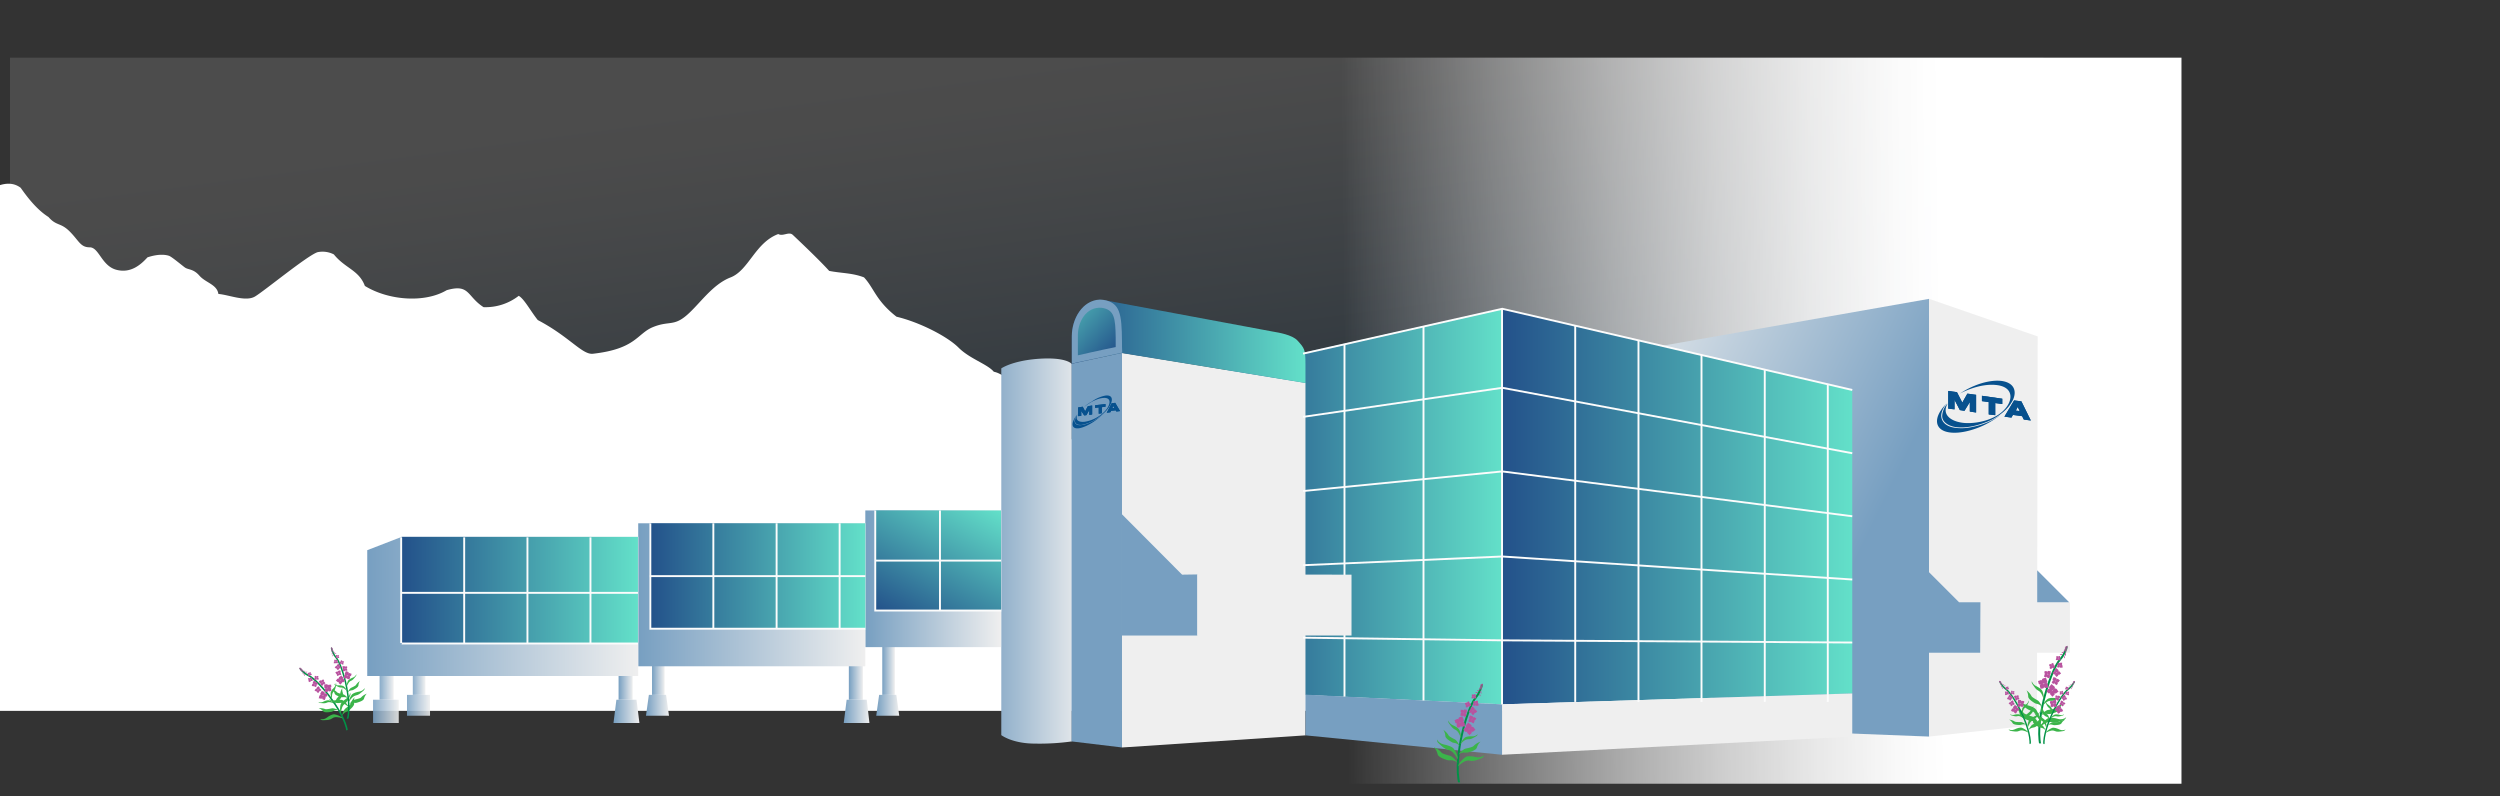 <?xml version="1.0" encoding="UTF-8"?> <svg xmlns="http://www.w3.org/2000/svg" xmlns:xlink="http://www.w3.org/1999/xlink" id="SVGMTABuilding" viewBox="0 0 1031.47 328.62"><rect x="0" y="0" width="1031.47" height="328.62" fill="#333333" stroke="none"/><defs><style>.cls-1{fill:#f2f2f2;}.cls-2,.cls-39,.cls-4{fill:none;}.cls-3{mask:url(#mask);}.cls-4{stroke:#019147;stroke-linecap:round;stroke-width:3.42px;}.cls-39,.cls-4{stroke-miterlimit:10;}.cls-5{fill:#3bb44a;}.cls-6{fill:#b8529e;}.cls-7{clip-path:url(#clip-path);}.cls-8{opacity:0.12;fill:url(#linear-gradient);}.cls-9{fill:url(#linear-gradient-2);}.cls-10{fill:#fff;}.cls-11{fill:url(#linear-gradient-3);}.cls-12{fill:url(#linear-gradient-4);}.cls-13{fill:url(#linear-gradient-5);}.cls-14{fill:url(#linear-gradient-6);}.cls-15{opacity:0.87;}.cls-16{fill:url(#linear-gradient-7);}.cls-17{fill:url(#linear-gradient-8);}.cls-18{fill:url(#linear-gradient-9);}.cls-19{fill:url(#linear-gradient-10);}.cls-20{fill:url(#linear-gradient-11);}.cls-21{fill:url(#linear-gradient-12);}.cls-22{fill:url(#linear-gradient-13);}.cls-23{fill:url(#linear-gradient-14);}.cls-24{fill:url(#linear-gradient-15);}.cls-25{fill:url(#linear-gradient-16);}.cls-26{fill:#efefef;}.cls-27{fill:url(#linear-gradient-17);}.cls-28{fill:url(#linear-gradient-18);}.cls-29{fill:url(#linear-gradient-19);}.cls-30{fill:url(#linear-gradient-20);}.cls-31{fill:url(#linear-gradient-21);}.cls-32{fill:#779fc1;}.cls-33{fill:url(#linear-gradient-22);}.cls-34{fill:#07518e;}.cls-35{fill:url(#linear-gradient-23);}.cls-36{fill:url(#linear-gradient-24);}.cls-37{fill:url(#linear-gradient-25);}.cls-38{fill:url(#linear-gradient-26);}.cls-39{stroke:#fcfcfc;stroke-width:0.79px;}</style><mask id="mask" x="-424.53" y="-245.47" width="810.03" height="418.7" maskUnits="userSpaceOnUse"><polygon class="cls-1" points="-418.46 168.67 385.5 156.51 379.42 -245.47 -424.53 -233.31 -418.46 168.67"></polygon></mask><clipPath id="clip-path"><rect class="cls-2" y="23.8" width="1111.76" height="299.55"></rect></clipPath><linearGradient id="linear-gradient" x1="444.79" y1="184.39" x2="424.13" y2="29.13" gradientUnits="userSpaceOnUse"><stop offset="0" stop-color="#07518e"></stop><stop offset="0.13" stop-color="#3370a2"></stop><stop offset="0.37" stop-color="#7ba2c3"></stop><stop offset="0.59" stop-color="#b3cadd"></stop><stop offset="0.77" stop-color="#dde7ef"></stop><stop offset="0.91" stop-color="#f6f8fb"></stop><stop offset="1" stop-color="#fff"></stop></linearGradient><linearGradient id="linear-gradient-2" x1="554.43" y1="134.74" x2="883.09" y2="131.33" gradientUnits="userSpaceOnUse"><stop offset="0" stop-color="#fff" stop-opacity="0"></stop><stop offset="0.03" stop-color="#fff" stop-opacity="0.06"></stop><stop offset="0.19" stop-color="#fff" stop-opacity="0.34"></stop><stop offset="0.34" stop-color="#fff" stop-opacity="0.58"></stop><stop offset="0.47" stop-color="#fff" stop-opacity="0.76"></stop><stop offset="0.59" stop-color="#fff" stop-opacity="0.89"></stop><stop offset="0.69" stop-color="#fff" stop-opacity="0.97"></stop><stop offset="0.75" stop-color="#fff"></stop></linearGradient><linearGradient id="linear-gradient-3" x1="268.98" y1="-67" x2="274.17" y2="-67" gradientTransform="matrix(1, 0, 0, -1, 0, 211.8)" gradientUnits="userSpaceOnUse"><stop offset="0" stop-color="#779fc1"></stop><stop offset="1" stop-color="#efefef"></stop></linearGradient><linearGradient id="linear-gradient-4" x1="266.56" y1="-79.2" x2="276.04" y2="-79.2" xlink:href="#linear-gradient-3"></linearGradient><linearGradient id="linear-gradient-5" x1="363.98" y1="-63.65" x2="369.16" y2="-63.65" xlink:href="#linear-gradient-3"></linearGradient><linearGradient id="linear-gradient-6" x1="361.56" y1="-79.2" x2="371.04" y2="-79.2" xlink:href="#linear-gradient-3"></linearGradient><linearGradient id="linear-gradient-7" x1="156.63" y1="-68" x2="162.45" y2="-68" xlink:href="#linear-gradient-3"></linearGradient><linearGradient id="linear-gradient-8" x1="153.92" y1="-81.7" x2="164.56" y2="-81.7" xlink:href="#linear-gradient-3"></linearGradient><linearGradient id="linear-gradient-9" x1="170.36" y1="-67" x2="175.54" y2="-67" xlink:href="#linear-gradient-3"></linearGradient><linearGradient id="linear-gradient-10" x1="167.93" y1="-79.2" x2="177.42" y2="-79.2" xlink:href="#linear-gradient-3"></linearGradient><linearGradient id="linear-gradient-11" x1="255.26" y1="-68" x2="261.07" y2="-68" xlink:href="#linear-gradient-3"></linearGradient><linearGradient id="linear-gradient-12" x1="253.14" y1="-81.7" x2="263.77" y2="-81.7" xlink:href="#linear-gradient-3"></linearGradient><linearGradient id="linear-gradient-13" x1="350.26" y1="-68" x2="356.07" y2="-68" xlink:href="#linear-gradient-3"></linearGradient><linearGradient id="linear-gradient-14" x1="348.13" y1="-81.7" x2="358.77" y2="-81.7" xlink:href="#linear-gradient-3"></linearGradient><linearGradient id="linear-gradient-15" x1="504.72" y1="2.8" x2="619.72" y2="2.8" gradientTransform="matrix(1, 0, 0, -1, 0, 211.8)" gradientUnits="userSpaceOnUse"><stop offset="0" stop-color="#23518a"></stop><stop offset="1" stop-color="#63e0c9"></stop></linearGradient><linearGradient id="linear-gradient-16" x1="770.85" y1="-9.02" x2="642.81" y2="52.77" xlink:href="#linear-gradient-3"></linearGradient><linearGradient id="linear-gradient-17" x1="403.25" y1="-15.55" x2="448.18" y2="-15.55" xlink:href="#linear-gradient-3"></linearGradient><linearGradient id="linear-gradient-18" x1="357.02" y1="-27" x2="413.02" y2="-27" xlink:href="#linear-gradient-3"></linearGradient><linearGradient id="linear-gradient-19" x1="263.32" y1="-33.6" x2="357.02" y2="-33.6" xlink:href="#linear-gradient-3"></linearGradient><linearGradient id="linear-gradient-20" x1="151.52" y1="-38.4" x2="263.32" y2="-38.4" xlink:href="#linear-gradient-3"></linearGradient><linearGradient id="linear-gradient-21" x1="619.72" y1="2.8" x2="764.22" y2="2.8" xlink:href="#linear-gradient-15"></linearGradient><linearGradient id="linear-gradient-22" x1="442.12" y1="70.93" x2="538.52" y2="70.93" xlink:href="#linear-gradient-15"></linearGradient><linearGradient id="linear-gradient-23" x1="165.72" y1="-31.75" x2="263.22" y2="-31.75" xlink:href="#linear-gradient-15"></linearGradient><linearGradient id="linear-gradient-24" x1="268.12" y1="-25.9" x2="357.02" y2="-25.9" xlink:href="#linear-gradient-15"></linearGradient><linearGradient id="linear-gradient-25" x1="371.64" y1="-46.17" x2="402.5" y2="7.27" xlink:href="#linear-gradient-15"></linearGradient><linearGradient id="linear-gradient-26" x1="460.51" y1="65.78" x2="431.16" y2="93.12" xlink:href="#linear-gradient-15"></linearGradient><symbol id="New_Symbol_1" data-name="New Symbol 1" viewBox="0 0 88.5 173.23"><g class="cls-3"><g id="Fireweed"><path id="Fireweed-2" data-name="Fireweed" class="cls-4" d="M43.63,171.52C28.12,135.65,57.26,41.48,75.8,22.45c6.78-7,11-19.65,11-19.65"></path><g id="Fireweed-3" data-name="Fireweed"><path id="Fireweed-4" data-name="Fireweed" class="cls-5" d="M39.59,135.18c10.52-7.7,15.66-9.85,21.54-8.33s10.58-.36,16.06-2.12,6.68-2,8.54-6.2c-3,2.82-8.65,4.37-13.87,2.88s-14.39-3.56-18.93-.45S43.42,128.05,39.59,135.18Z"></path><path id="Fireweed-5" data-name="Fireweed" class="cls-5" d="M40.61,124.11c-6.32-11-10.09-15-16.07-16.59s-9.45-5.21-13.69-9.14-5.21-4.72-5.16-8.86c1.52,3.61,6,7.47,11.39,8.72s14.56,3.88,17.38,8.45S40.12,116.7,40.61,124.11Z"></path><path id="Fireweed-6" data-name="Fireweed" class="cls-5" d="M39.44,129.28c-8.88-6.78-12.72-3.16-18.21-5.3-4.59-1.8-14.41-5-15.44-10.35A24.87,24.87,0,0,0,0,102c8.07,3.91,10.86,7.44,12.72,9.57s10.47,4.64,14.46,5.84S36.59,124.94,39.44,129.28Z"></path><path id="Fireweed-7" data-name="Fireweed" class="cls-5" d="M45.35,99.09c6.55-6,9.94-7.88,14.26-7.65S67,90,70.71,88.25s4.49-2,5.33-4.81c-1.78,2.08-5.61,3.7-9.47,3.4s-10.57-.48-13.42,2A25.68,25.68,0,0,0,45.35,99.09Z"></path><path id="Fireweed-8" data-name="Fireweed" class="cls-5" d="M47,89c-3.09-8.8-5.24-12.29-9.28-14.28s-6-5.14-8.54-8.59S26.07,62,26.63,59c.62,2.81,3.32,6.25,7,8s9.82,5,11.23,8.64A27.53,27.53,0,0,1,47,89Z"></path><path id="Fireweed-9" data-name="Fireweed" class="cls-5" d="M44.44,102.05c-6-6.78-9.49-4.54-13.48-7.12-3.34-2.16-10.55-6.3-10.64-10.64a20.66,20.66,0,0,0-2.91-10.12c5.76,4.38,7.45,7.61,8.61,9.59s7.53,5.34,10.49,6.94S42.81,98.17,44.44,102.05Z"></path><path id="Fireweed-10" data-name="Fireweed" class="cls-5" d="M41.72,115.69c8.8-5,11.7-1.36,16.86-2.64,4.32-1.07,13.46-2.83,15.1-7.38a22.87,22.87,0,0,1,6.73-9.61c-7.69,2.54-10.64,5.34-12.58,7S57.92,106,54.21,106.6,44.84,112.19,41.72,115.69Z"></path></g><g id="Fireweed-11" data-name="Fireweed"><path id="Fireweed-12" data-name="Fireweed" class="cls-6" d="M67.15,58.9c-3.9-.33-4.48-1.21-4.83-2.41S63.75,53.61,64,52c2.48,1.68,4.43.92,5.14,2.9S68.91,56.61,67.15,58.9Z"></path><path id="Fireweed-13" data-name="Fireweed" class="cls-6" d="M67.32,58.94c1.36-3.68,2.32-3.58,3.56-3.61s2.44,1.73,4,2.39c-2.27,1.94-1.47,3.21-3.57,3.37S69.06,61.24,67.32,58.94Z"></path><path id="Fireweed-14" data-name="Fireweed" class="cls-6" d="M67.29,59c2.62.82,3.84,1.9,4.07,3.12s-1.31,2-1.7,3.63c-2.3-1.92-3.43-.91-3.93-3S65.3,61.11,67.29,59Z"></path><path id="Fireweed-15" data-name="Fireweed" class="cls-6" d="M67.14,59c-.57,2.69-1.54,4-2.73,4.35S62.28,62.27,60.63,62c1.71-2.47.6-3.5,2.59-4.19S64.87,57.26,67.14,59Z"></path></g><g id="Fireweed-16" data-name="Fireweed"><path id="Fireweed-17" data-name="Fireweed" class="cls-6" d="M61.67,74.45c-5.11-2.25-5.47-3.7-5.4-5.47s3.27-3.22,4.33-5.33c2.57,3.4,5.54,3.28,5.58,6.27S65.09,72.19,61.67,74.45Z"></path><path id="Fireweed-18" data-name="Fireweed" class="cls-6" d="M61.88,74.58c3.52-4.32,4.77-3.74,6.46-3.2s2.48,3.45,4.24,5.05c-4,1.56-3.47,3.64-6.37,2.88S63.15,78.48,61.88,74.58Z"></path><path id="Fireweed-19" data-name="Fireweed" class="cls-6" d="M61.79,74.68C65,77,66.08,79,65.83,80.77s-2.69,2.1-4,4.1c-2.19-3.66-4.18-2.82-3.91-5.81S58.15,76.58,61.79,74.68Z"></path><path id="Fireweed-20" data-name="Fireweed" class="cls-6" d="M61.58,74.64c-2,3.36-3.92,4.68-5.69,4.59s-2.35-2.49-4.45-3.58c3.44-2.53,2.42-4.43,5.42-4.43S59.35,71.19,61.58,74.64Z"></path></g><g id="Fireweed-21" data-name="Fireweed"><path id="Fireweed-22" data-name="Fireweed" class="cls-6" d="M46.5,62.84c-3.28-4.52-2.86-6-1.91-7.45S49,54.26,51,53c.5,4.24,3.13,5.63,1.66,8.24S50.6,62.6,46.5,62.84Z"></path><path id="Fireweed-23" data-name="Fireweed" class="cls-6" d="M46.61,63.06c5.23-2,6-.84,7.2.48s.41,4.23,1.12,6.49c-4.21-.64-4.82,1.41-6.94-.71S45.75,67.07,46.61,63.06Z"></path><path id="Fireweed-24" data-name="Fireweed" class="cls-6" d="M46.49,63.1c1.57,3.58,1.53,5.9.43,7.29s-3.39.47-5.5,1.54c-.06-4.26-2.2-4.54-.46-7S42.39,62.9,46.49,63.1Z"></path><path id="Fireweed-25" data-name="Fireweed" class="cls-6" d="M46.33,63c-3.43,1.9-5.74,2.08-7.23,1.11s-.77-3.33-2-5.33c4.24-.46,4.32-2.61,6.91-1.11S46.14,58.86,46.33,63Z"></path></g><g id="Fireweed-26" data-name="Fireweed"><path id="Fireweed-27" data-name="Fireweed" class="cls-6" d="M53.42,47.58c-.74-3.85-.05-4.64,1-5.31s3.17.61,4.82.38c-1,2.84.31,4.51-1.41,5.73S56.09,48.65,53.42,47.58Z"></path><path id="Fireweed-28" data-name="Fireweed" class="cls-6" d="M53.42,47.75c3.91.31,4.07,1.27,4.43,2.46s-1,2.81-1.22,4.46c-2.49-1.66-3.49-.54-4.21-2.52S51.68,50.05,53.42,47.75Z"></path><path id="Fireweed-29" data-name="Fireweed" class="cls-6" d="M53.33,47.74c-.07,2.75-.79,4.21-1.9,4.77s-2.29-.72-4-.66c1.24-2.73,0-3.55,1.79-4.58S50.78,46.4,53.33,47.74Z"></path><path id="Fireweed-30" data-name="Fireweed" class="cls-6" d="M53.27,47.6c-2.74.18-4.27-.39-4.92-1.45s.5-2.35.29-4c2.83,1,3.53-.37,4.73,1.36S54.38,44.94,53.27,47.6Z"></path></g><g id="Fireweed-31" data-name="Fireweed"><path id="Fireweed-32" data-name="Fireweed" class="cls-6" d="M69.22,44.93c-3.51-1.72-3.73-2.75-3.63-4s2.39-2.17,3.2-3.62c1.7,2.46,3.79,2.46,3.73,4.57S71.69,43.44,69.22,44.93Z"></path><path id="Fireweed-33" data-name="Fireweed" class="cls-6" d="M69.37,45C72,42.1,72.82,42.54,74,43s1.65,2.5,2.83,3.66c-2.82,1-2.53,2.46-4.54,1.84S70.15,47.81,69.37,45Z"></path><path id="Fireweed-34" data-name="Fireweed" class="cls-6" d="M69.3,45.1c2.15,1.71,2.89,3.16,2.67,4.39s-2,1.4-2.91,2.76c-1.44-2.63-2.86-2.1-2.58-4.19S66.69,46.32,69.3,45.1Z"></path><path id="Fireweed-35" data-name="Fireweed" class="cls-6" d="M69.16,45.06c-1.51,2.3-2.89,3.17-4.13,3.06s-1.57-1.81-3-2.64c2.49-1.67,1.83-3,3.93-3S67.69,42.58,69.16,45.06Z"></path></g><g id="Fireweed-36" data-name="Fireweed"><path id="Fireweed-37" data-name="Fireweed" class="cls-6" d="M61.28,34.06c2.38-1.93,3.18-1.74,4-1.26s.75,2.4,1.51,3.46c-2.31.39-3,1.87-4.46,1.14S61.53,36.3,61.28,34.06Z"></path><path id="Fireweed-38" data-name="Fireweed" class="cls-6" d="M61.17,34.13c1.22,2.8.62,3.26-.07,3.95s-2.31.35-3.52.8c.23-2.32-.91-2.6.19-3.82S58.94,33.77,61.17,34.13Z"></path><path id="Fireweed-39" data-name="Fireweed" class="cls-6" d="M61.14,34.06c-1.92,1-3.19,1-4,.44s-.35-1.84-1-3c2.34-.15,2.43-1.33,3.82-.45S61.13,31.81,61.14,34.06Z"></path><path id="Fireweed-40" data-name="Fireweed" class="cls-6" d="M61.21,34c-1.13-1.83-1.3-3.09-.81-3.93s1.81-.52,2.87-1.27c.37,2.31,1.55,2.29.8,3.76S63.45,33.75,61.21,34Z"></path></g><g id="Fireweed-41" data-name="Fireweed"><path id="Fireweed-42" data-name="Fireweed" class="cls-6" d="M75,32.82c2.91-1,3.59-.5,4.21.25s-.15,2.51.19,3.77c-2.3-.45-3.47.69-4.58-.52S74.39,35,75,32.82Z"></path><path id="Fireweed-43" data-name="Fireweed" class="cls-6" d="M74.83,32.84c.14,3.06-.58,3.28-1.46,3.68S71.08,36,69.78,36c1-2.09.08-2.76,1.54-3.51S72.88,31.71,74.83,32.84Z"></path><path id="Fireweed-44" data-name="Fireweed" class="cls-6" d="M74.83,32.77c-2.14.21-3.34-.19-3.88-1s.32-1.85.12-3.14c2.23.69,2.74-.38,3.72.94S75.62,30.66,74.83,32.77Z"></path><path id="Fireweed-45" data-name="Fireweed" class="cls-6" d="M74.93,32.71c-.41-2.11-.12-3.35.64-4s1.87.15,3.13-.17c-.48,2.29.63,2.69-.59,3.79S77.1,33.3,74.93,32.71Z"></path></g><g id="Fireweed-46" data-name="Fireweed"><path id="Fireweed-47" data-name="Fireweed" class="cls-6" d="M72.09,21.22c2.49-.81,3.08-.42,3.61.22s-.13,2.15.16,3.23c-2-.39-3,.59-3.93-.45S71.6,23.09,72.09,21.22Z"></path><path id="Fireweed-48" data-name="Fireweed" class="cls-6" d="M72,21.24c.12,2.62-.5,2.81-1.26,3.15s-2-.43-3.07-.43c.9-1.79.07-2.36,1.32-3S70.31,20.28,72,21.24Z"></path><path id="Fireweed-49" data-name="Fireweed" class="cls-6" d="M72,21.18c-1.84.18-2.87-.16-3.33-.86s.28-1.58.1-2.68c1.92.59,2.35-.33,3.19.8S72.65,19.37,72,21.18Z"></path><path id="Fireweed-50" data-name="Fireweed" class="cls-6" d="M72.06,21.13c-.35-1.81-.1-2.87.55-3.39s1.6.13,2.68-.15c-.41,2,.55,2.31-.5,3.25S73.93,21.64,72.06,21.13Z"></path></g><path id="Fireweed-51" data-name="Fireweed" class="cls-6" d="M85.48,3.85c-.86.39-3.21.21-1.72-1.24S86.89,1.71,88,0c-.34,1.9.78,3,.1,4s-1,.49-1-.25S85.79,3.7,85.48,3.85Z"></path><path id="Fireweed-52" data-name="Fireweed" class="cls-6" d="M86.06,4C87.22,3,83.2,4.88,83,5.6s2.18.12,2.8-.6S85.58,4.38,86.06,4Z"></path><path id="Fireweed-53" data-name="Fireweed" class="cls-6" d="M85.51,5.1c1.15-1.26-3,1.43-3.2,2.27s2.44-.2,3-1.09S85.05,5.61,85.51,5.1Z"></path><path id="Fireweed-54" data-name="Fireweed" class="cls-6" d="M84.83,6.8c1.33-1.46-3.51,1.65-3.7,2.62S84,9.2,84.62,8.16,84.3,7.39,84.83,6.8Z"></path><path id="Fireweed-55" data-name="Fireweed" class="cls-6" d="M82.05,10.69c1.78-.87-3.88.24-4.41,1.07s2.71.83,3.71.11S81.33,11,82.05,10.69Z"></path><path id="Fireweed-56" data-name="Fireweed" class="cls-6" d="M79.29,14.48c1.92-.44-3.84-.63-4.55.06s2.46,1.41,3.6.94S78.51,14.66,79.29,14.48Z"></path><path id="Fireweed-57" data-name="Fireweed" class="cls-6" d="M86.67,3.93c.11-1.52.94,2.83.5,3.45S85.8,5.69,86,4.77,86.62,4.54,86.67,3.93Z"></path><path id="Fireweed-58" data-name="Fireweed" class="cls-6" d="M85.79,5.56c.11-1.51.94,2.84.5,3.46S84.92,7.33,85.15,6.4,85.75,6.18,85.79,5.56Z"></path><path id="Fireweed-59" data-name="Fireweed" class="cls-6" d="M84.92,7.44c.15-1.94,1.21,3.65.64,4.44S83.81,9.71,84.1,8.52,84.87,8.23,84.92,7.44Z"></path><path id="Fireweed-60" data-name="Fireweed" class="cls-6" d="M84.33,12.35c.16-2.14,1.33,4,.71,4.88s-1.93-2.4-1.61-3.7S84.27,13.21,84.33,12.35Z"></path><path id="Fireweed-61" data-name="Fireweed" class="cls-6" d="M81.81,17c-.39-1.91,2.16,3.18,1.83,4.1s-2.28-1.62-2.33-2.83S82,17.8,81.81,17Z"></path></g></g></symbol></defs><g class="cls-7"><polygon id="SVGBizMoutnains" class="cls-8" points="4.13 -155.51 843.11 -155.51 843.11 300.96 4.13 206.06 4.13 -155.51"></polygon><rect class="cls-9" x="531.05" y="-62.49" width="369" height="391.1"></rect><path id="SVGBizMoutnains-2" data-name="SVGBizMoutnains" class="cls-10" d="M0,293.3H702c0-8-.14-35.21-.14-59.12-14.92,5.12-22.64,26.58-31.67,37.29-16.09-18.75-37.73-15.32-44.83-18.1s-12-13.3-17.8-17-9.76-5.38-14.63-11-1-11.44-15.35-9.51-12,25.34-25.6,23.15c-6-1-14.62-10.71-24.86-20s-15.14-21-17.81-22.2-7.79-.22-9.5,2.45-6.81,3.44-11.45,7.5c-17.26-24.13-39.16-15.47-53.46-31.45-4.49-7.45-9.54-10.75-12.5-15.64-6.29-2.53-8.85-5.6-12.36-6.29-2.67-3.18-9.91-5.31-14.55-9.95s-16.09-10.49-25.6-12.76c-8.55-6.65-9.28-11.85-13.41-16.23-4.87-1.87-9.15-1.65-14.37-2.67-2.75-3.07-8.34-8.56-15-14.85-1.61-1.53-4.09.77-6-.36-9.58,3.58-12.17,15-19.71,17.91s-12.72,11-18.1,15.62-7.31,2.19-13.89,4.86-6.95,9-24.75,11c-4.46.51-9.62-7-22.78-13.9-2.93-3.65-5.56-8.7-7.86-10a22.3,22.3,0,0,1-14.52,4.68c-6.95-4.5-5.67-9.76-15.21-7-9.14,5.41-24.06,4.2-33.75-1.76-2.45-6.58-8.11-7.2-12.79-13a10.21,10.21,0,0,0-6.77-.91c-4.28,1.46-21.94,16-25.78,18.28s-10.71-.7-15.1-1.06c-.55-3.92-5.26-4.61-7.82-7.54s-4.61-2.34-6.07-3.43-5.38-4.39-6.47-4.76-4-1-8.89.63c-2.67,2.92-6.87,6.76-12.91,5.11s-7.09-9.25-10.93-9.25-4.39-2.66-8.22-6.5-5.49-2.2-8.78-6c-4.75-3-8.63-8-11.48-12.06C6.4,75.89,3.73,75.24,0,76.37"></path><g id="SVGMTABuilding-2" data-name="SVGMTABuilding"><g id="SVGMTABuilding-3" data-name="SVGMTABuilding"><g id="SVGMTABuilding-4" data-name="SVGMTABuilding"><g id="SVGMTABuilding-5" data-name="SVGMTABuilding"><rect id="SVGMTABuilding-6" data-name="SVGMTABuilding" class="cls-11" x="269.02" y="270.9" width="5.2" height="15.8"></rect><polygon id="SVGMTABuilding-7" data-name="SVGMTABuilding" class="cls-12" points="267.72 286.7 274.82 286.7 276.02 295.3 266.52 295.3 267.72 286.7"></polygon></g><g id="SVGMTABuilding-8" data-name="SVGMTABuilding"><rect id="SVGMTABuilding-9" data-name="SVGMTABuilding" class="cls-13" x="364.02" y="264.2" width="5.2" height="22.5"></rect><polygon id="SVGMTABuilding-10" data-name="SVGMTABuilding" class="cls-14" points="362.72 286.7 369.82 286.7 371.02 295.3 361.52 295.3 362.72 286.7"></polygon></g><g id="SVGMTABuilding-11" data-name="SVGMTABuilding" class="cls-15"><rect id="SVGMTABuilding-12" data-name="SVGMTABuilding" class="cls-16" x="156.62" y="270.9" width="5.8" height="17.8"></rect><rect id="SVGMTABuilding-13" data-name="SVGMTABuilding" class="cls-17" x="153.92" y="288.7" width="10.6" height="9.6"></rect></g><g id="SVGMTABuilding-14" data-name="SVGMTABuilding" class="cls-15"><rect id="SVGMTABuilding-15" data-name="SVGMTABuilding" class="cls-18" x="170.32" y="270.9" width="5.2" height="15.8"></rect><rect id="SVGMTABuilding-16" data-name="SVGMTABuilding" class="cls-19" x="167.92" y="286.7" width="9.5" height="8.6"></rect></g><g id="SVGMTABuilding-17" data-name="SVGMTABuilding"><rect id="SVGMTABuilding-18" data-name="SVGMTABuilding" class="cls-20" x="255.22" y="270.9" width="5.8" height="17.8"></rect><polygon id="SVGMTABuilding-19" data-name="SVGMTABuilding" class="cls-21" points="254.32 288.7 262.62 288.7 263.82 298.3 253.12 298.3 254.32 288.7"></polygon></g><g id="SVGMTABuilding-20" data-name="SVGMTABuilding"><rect id="SVGMTABuilding-21" data-name="SVGMTABuilding" class="cls-22" x="350.22" y="270.9" width="5.8" height="17.8"></rect><polygon id="SVGMTABuilding-22" data-name="SVGMTABuilding" class="cls-23" points="349.32 288.7 357.62 288.7 358.72 298.3 348.12 298.3 349.32 288.7"></polygon></g><polygon id="SVGMTABuilding-23" data-name="SVGMTABuilding" class="cls-24" points="619.62 127.4 504.92 152.8 504.72 285.1 619.72 290.6 619.62 127.4"></polygon><polygon id="SVGMTABuilding-24" data-name="SVGMTABuilding" class="cls-25" points="677.62 144.1 795.92 123.3 795.92 303.9 708.82 300.5 677.62 144.1"></polygon><polygon id="SVGMTABuilding-25" data-name="SVGMTABuilding" class="cls-26" points="795.92 123.3 840.72 138.8 840.42 299 795.92 303.9 795.92 123.3"></polygon><polygon id="SVGMTABuilding-26" data-name="SVGMTABuilding" class="cls-26" points="462.92 145.6 538.62 158 538.62 303.4 462.92 308.4 462.92 145.6"></polygon><path id="SVGMTABuilding-27" data-name="SVGMTABuilding" class="cls-27" d="M442.12,150.1s-2.3-3-14.5-2c-10.3.9-14.5,3.9-14.5,3.9V303.3s4.5,3.5,13.9,3.5a96.13,96.13,0,0,0,15.2-.9V150.1Z"></path><rect id="SVGMTABuilding-28" data-name="SVGMTABuilding" class="cls-28" x="357.02" y="210.6" width="56" height="56.4"></rect><rect id="SVGMTABuilding-29" data-name="SVGMTABuilding" class="cls-29" x="263.32" y="215.9" width="93.7" height="59"></rect><polygon id="SVGMTABuilding-30" data-name="SVGMTABuilding" class="cls-30" points="263.32 221.5 165.72 221.5 151.52 227 151.52 278.9 263.32 278.9 263.32 221.5"></polygon><polygon id="SVGMTABuilding-31" data-name="SVGMTABuilding" class="cls-31" points="619.82 127.4 764.22 160.9 764.22 286.1 619.72 290.6 619.82 127.4"></polygon><polygon id="SVGMTABuilding-32" data-name="SVGMTABuilding" class="cls-26" points="619.72 290.6 619.72 311.4 764.22 303.9 764.22 286.1 619.72 290.6"></polygon><polygon id="SVGMTABuilding-33" data-name="SVGMTABuilding" class="cls-32" points="619.72 290.6 538.62 286.6 538.62 303.4 619.72 311.4 619.72 290.6"></polygon><path id="SVGMTABuilding-34" data-name="SVGMTABuilding" class="cls-33" d="M538.62,158v-7.5c0-6.4-.4-6.8-3.3-10-2.2-2.4-7.9-3.3-10.2-3.7l-69.7-13c-8.3-.9-13.2,7.4-13.2,15.1v11.3l20.8-4.5Z"></path><path id="SVGMTABuilding-35" data-name="SVGMTABuilding" class="cls-32" d="M462.92,140.9c-.1-11.5-.8-16.1-7.8-17.2-.4,0-.9-.1-1.3-.1-7.3.3-11.6,8-11.6,15.1V150l20.8-4.5h0C462.92,143.9,462.92,142.4,462.92,140.9Z"></path><polygon id="SVGMTABuilding-36" data-name="SVGMTABuilding" class="cls-32" points="462.92 145.6 442.12 150.1 442.12 305.9 462.92 308.4 462.92 145.6"></polygon></g><path id="SVGMTABuilding-37" data-name="SVGMTABuilding" class="cls-34" d="M808.62,162.4s7.9-4.5,15.4-3.5,6.5,7.4,1.7,11.3-12.3,4.8-16.2,4.2c-4.9-.7-8.4-3.5-6-7.8h-.1a8.15,8.15,0,0,0-2.1,5c0,2.8,3,4.2,5.5,4.6,3.6.5,8-.2,12.8-2.1a22.75,22.75,0,0,0,6.4-3.7,16.09,16.09,0,0,0,4.4-5.2c1.8-3.7.7-7.2-4.4-8-3.5-.5-7.8.5-11.2,1.9a33.37,33.37,0,0,0-6.2,3.3Z"></path><path id="SVGMTABuilding-38" data-name="SVGMTABuilding" class="cls-34" d="M803.32,166.3c-6,5.9-5.3,11.2,1,12.1,4.6.7,10.8-1.2,14.9-3.3a40.06,40.06,0,0,0,5.8-3.6h-.1a26.86,26.86,0,0,1-4.1,2.4,30.07,30.07,0,0,1-6.8,2.2,20.17,20.17,0,0,1-7.4.4c-5-.7-6.2-3.8-5.5-6.3a10,10,0,0,1,2.2-3.9Z"></path><polygon id="SVGMTABuilding-39" data-name="SVGMTABuilding" class="cls-34" points="803.82 161.3 803.82 168.6 806.42 168.9 806.42 165 808.62 169.2 810.52 169.5 812.72 165.9 812.72 169.8 815.32 170.2 815.32 162.9 811.72 162.4 809.62 166.1 807.42 161.8 803.82 161.3"></polygon><polygon id="SVGMTABuilding-40" data-name="SVGMTABuilding" class="cls-34" points="826.12 164.5 817.72 163.3 817.72 165.5 820.52 165.9 820.52 171 823.22 171.3 823.22 166.3 826.12 166.7 826.12 164.5"></polygon><path id="SVGMTABuilding-41" data-name="SVGMTABuilding" class="cls-34" d="M835,173.1l2.9.4-3.9-7.9-3-.4-4,6.7,2.9.4.6-1.1,3.8.5Zm-3.3-3.7.8-1.5.8,1.7Z"></path><polygon id="SVGMTABuilding-42" data-name="SVGMTABuilding" class="cls-34" points="803.82 161.3 803.82 168.6 806.42 168.9 806.42 165 808.62 169.2 810.52 169.5 812.72 165.9 812.72 169.8 815.32 170.2 815.32 162.9 811.72 162.4 809.62 166.1 807.42 161.8 803.82 161.3"></polygon><polygon id="SVGMTABuilding-43" data-name="SVGMTABuilding" class="cls-34" points="826.12 164.5 817.72 163.3 817.72 165.5 820.52 165.9 820.52 171 823.22 171.3 823.22 166.3 826.12 166.7 826.12 164.5"></polygon><path id="SVGMTABuilding-44" data-name="SVGMTABuilding" class="cls-34" d="M835,173.1l2.9.4-3.9-7.9-3-.4-4,6.7,2.9.4.6-1.1,3.8.5Zm-3.3-3.7.8-1.5.8,1.7Z"></path><g id="SVGMTABuilding-45" data-name="SVGMTABuilding"><path id="SVGMTABuilding-46" data-name="SVGMTABuilding" class="cls-34" d="M447.22,168s4-3.4,7.8-3.8,3.3,2.8.8,5.5a14.9,14.9,0,0,1-8.2,4.3c-2.5.3-4.2-.6-3-3.1h0a5.39,5.39,0,0,0-1.1,2.8c0,1.4,1.5,1.7,2.8,1.6a16.48,16.48,0,0,0,6.5-2.8,27.82,27.82,0,0,0,3.3-2.7,11.49,11.49,0,0,0,2.2-3.2c.9-2.1.4-3.7-2.2-3.4a14.24,14.24,0,0,0-5.7,2.5,13.57,13.57,0,0,0-3.2,2.3Z"></path><path id="SVGMTABuilding-47" data-name="SVGMTABuilding" class="cls-34" d="M444.62,170.7c-3,3.8-2.7,6.4.5,6,2.3-.3,5.5-2.1,7.5-3.7a25.72,25.72,0,0,0,2.9-2.6h0a23.62,23.62,0,0,1-2.1,1.8,16.83,16.83,0,0,1-3.4,2,12.07,12.07,0,0,1-3.8,1.2c-2.5.3-3.1-1.1-2.8-2.4a6.89,6.89,0,0,1,1.2-2.3Z"></path><polygon id="SVGMTABuilding-48" data-name="SVGMTABuilding" class="cls-34" points="444.82 168.1 444.82 171.7 446.12 171.6 446.12 169.6 447.32 171.4 448.22 171.3 449.42 169.2 449.42 171.2 450.62 171 450.62 167.3 448.82 167.6 447.72 169.7 446.72 167.8 444.82 168.1"></polygon><polygon id="SVGMTABuilding-49" data-name="SVGMTABuilding" class="cls-34" points="456.12 166.7 451.82 167.2 451.82 168.3 453.32 168.1 453.32 170.7 454.62 170.5 454.62 168 456.12 167.8 456.12 166.7"></polygon><path id="SVGMTABuilding-50" data-name="SVGMTABuilding" class="cls-34" d="M460.62,169.8l1.5-.2-2-3.4-1.5.2-2,3.9,1.5-.2.3-.6,1.9-.2Zm-1.7-1.4.4-.9.4.8Z"></path><polygon id="SVGMTABuilding-51" data-name="SVGMTABuilding" class="cls-34" points="444.82 168.1 444.82 171.7 446.12 171.6 446.12 169.6 447.32 171.4 448.22 171.3 449.42 169.2 449.42 171.2 450.62 171 450.62 167.3 448.82 167.6 447.72 169.7 446.72 167.8 444.82 168.1"></polygon><polygon id="SVGMTABuilding-52" data-name="SVGMTABuilding" class="cls-34" points="456.12 166.7 451.82 167.2 451.82 168.3 453.32 168.1 453.32 170.7 454.62 170.5 454.62 168 456.12 167.8 456.12 166.7"></polygon><path id="SVGMTABuilding-53" data-name="SVGMTABuilding" class="cls-34" d="M460.62,169.8l1.5-.2-2-3.4-1.5.2-2,3.9,1.5-.2.3-.6,1.9-.2Zm-1.7-1.4.4-.9.4.8Z"></path></g><rect id="SVGMTABuilding-54" data-name="SVGMTABuilding" class="cls-35" x="165.72" y="221.5" width="97.5" height="44.1"></rect><rect id="SVGMTABuilding-55" data-name="SVGMTABuilding" class="cls-36" x="268.12" y="215.9" width="88.9" height="43.6"></rect><rect id="SVGMTABuilding-56" data-name="SVGMTABuilding" class="cls-37" x="361.12" y="210.6" width="51.9" height="41.3"></rect><path id="SVGMTABuilding-57" data-name="SVGMTABuilding" class="cls-38" d="M460.32,143.2v-3.8c-.1-8.3-.6-11.6-5.7-12.4-6.5-.6-9.9,5.8-9.9,11.3v8.3S454.22,144.4,460.32,143.2Z"></path></g><path id="SVGMTABuilding-58" data-name="SVGMTABuilding" class="cls-32" d="M817,269.3h-21.8V235.4l13.1,13.1h8.8"></path><polygon id="SVGMTABuilding-59" data-name="SVGMTABuilding" class="cls-26" points="854.02 269.3 817.62 269.3 817.72 248.5 854.02 248.5 854.02 269.3"></polygon><polygon id="SVGMTABuilding-60" data-name="SVGMTABuilding" class="cls-32" points="853.72 248.5 840.52 235.3 840.52 248.5 853.72 248.5"></polygon><line id="SVGMTABuilding-61" data-name="SVGMTABuilding" class="cls-39" x1="619.72" y1="127.4" x2="619.72" y2="290.6"></line><g id="SVGMTABuilding-62" data-name="SVGMTABuilding"><line id="SVGMTABuilding-63" data-name="SVGMTABuilding" class="cls-39" x1="649.92" y1="134.4" x2="649.92" y2="289.6"></line><line id="SVGMTABuilding-64" data-name="SVGMTABuilding" class="cls-39" x1="587.32" y1="134.6" x2="587.32" y2="289"></line><line id="SVGMTABuilding-65" data-name="SVGMTABuilding" class="cls-39" x1="554.72" y1="142.1" x2="554.72" y2="287.4"></line><line id="SVGMTABuilding-66" data-name="SVGMTABuilding" class="cls-39" x1="676.02" y1="140.4" x2="676.02" y2="289.6"></line><line id="SVGMTABuilding-67" data-name="SVGMTABuilding" class="cls-39" x1="702.02" y1="146.4" x2="702.02" y2="289.6"></line><line id="SVGMTABuilding-68" data-name="SVGMTABuilding" class="cls-39" x1="728.12" y1="152.7" x2="728.12" y2="289.6"></line><line id="SVGMTABuilding-69" data-name="SVGMTABuilding" class="cls-39" x1="754.12" y1="158.7" x2="754.12" y2="289.6"></line><line id="SVGMTABuilding-70" data-name="SVGMTABuilding" class="cls-39" x1="619.82" y1="160" x2="764.22" y2="187"></line><line id="SVGMTABuilding-71" data-name="SVGMTABuilding" class="cls-39" x1="619.82" y1="194.5" x2="764.22" y2="213"></line><line id="SVGMTABuilding-72" data-name="SVGMTABuilding" class="cls-39" x1="619.82" y1="229.6" x2="764.22" y2="239.1"></line><line id="SVGMTABuilding-73" data-name="SVGMTABuilding" class="cls-39" x1="619.82" y1="264.2" x2="764.22" y2="265.1"></line><polyline id="SVGMTABuilding-74" data-name="SVGMTABuilding" class="cls-39" points="537.62 145.9 619.82 127.4 764.22 160.9"></polyline><line id="SVGMTABuilding-75" data-name="SVGMTABuilding" class="cls-39" x1="537.62" y1="172" x2="619.82" y2="160"></line><line id="SVGMTABuilding-76" data-name="SVGMTABuilding" class="cls-39" x1="537.62" y1="202.6" x2="619.82" y2="194.5"></line><line id="SVGMTABuilding-77" data-name="SVGMTABuilding" class="cls-39" x1="537.62" y1="233.2" x2="619.82" y2="229.6"></line><line id="SVGMTABuilding-78" data-name="SVGMTABuilding" class="cls-39" x1="537.62" y1="263.1" x2="619.82" y2="264.2"></line><line id="SVGMTABuilding-79" data-name="SVGMTABuilding" class="cls-39" x1="268.12" y1="237.7" x2="357.02" y2="237.7"></line><line id="SVGMTABuilding-80" data-name="SVGMTABuilding" class="cls-39" x1="361.12" y1="231.3" x2="413.02" y2="231.3"></line><line id="SVGMTABuilding-81" data-name="SVGMTABuilding" class="cls-39" x1="263.22" y1="244.6" x2="165.72" y2="244.6"></line><line id="SVGMTABuilding-82" data-name="SVGMTABuilding" class="cls-39" x1="263.22" y1="265.5" x2="165.72" y2="265.5"></line><polyline id="SVGMTABuilding-83" data-name="SVGMTABuilding" class="cls-39" points="268.32 215.9 268.32 259.4 357.02 259.4"></polyline><line id="SVGMTABuilding-84" data-name="SVGMTABuilding" class="cls-39" x1="294.32" y1="215.9" x2="294.32" y2="259.4"></line><line id="SVGMTABuilding-85" data-name="SVGMTABuilding" class="cls-39" x1="320.42" y1="215.9" x2="320.42" y2="259.4"></line><line id="SVGMTABuilding-86" data-name="SVGMTABuilding" class="cls-39" x1="346.42" y1="215.9" x2="346.42" y2="259.4"></line><line id="SVGMTABuilding-87" data-name="SVGMTABuilding" class="cls-39" x1="165.52" y1="221.7" x2="165.52" y2="265.3"></line><line id="SVGMTABuilding-88" data-name="SVGMTABuilding" class="cls-39" x1="191.52" y1="221.7" x2="191.52" y2="265.3"></line><line id="SVGMTABuilding-89" data-name="SVGMTABuilding" class="cls-39" x1="217.62" y1="221.7" x2="217.62" y2="265.3"></line><line id="SVGMTABuilding-90" data-name="SVGMTABuilding" class="cls-39" x1="243.62" y1="221.7" x2="243.62" y2="265.3"></line><line id="SVGMTABuilding-91" data-name="SVGMTABuilding" class="cls-39" x1="387.82" y1="210.6" x2="387.82" y2="251.9"></line><polyline id="SVGMTABuilding-92" data-name="SVGMTABuilding" class="cls-39" points="361.12 210.6 361.12 251.9 413.12 251.9"></polyline></g><polyline class="cls-32" points="494.02 262.2 462.82 262.2 462.82 212.1 487.72 237.1 494.02 237"></polyline><polygon class="cls-26" points="557.62 262.2 494.02 262.2 494.02 237 557.62 237.1 557.62 262.2"></polygon></g><use id="Fireweed-62" data-name="Fireweed" width="88.5" height="173.23" transform="matrix(0.24, 0, 0, 0.25, 831.93, 266.28)" xlink:href="#New_Symbol_1"></use><use width="88.5" height="173.23" transform="matrix(0.17, 0.03, -0.03, 0.17, 841.2, 278.22)" xlink:href="#New_Symbol_1"></use><use width="88.5" height="173.23" transform="matrix(0.24, -0.01, 0.01, 0.25, 590.6, 282.76)" xlink:href="#New_Symbol_1"></use><use width="88.5" height="173.23" transform="matrix(-0.17, 0.03, 0.03, 0.17, 839.72, 278.16)" xlink:href="#New_Symbol_1"></use><use width="88.5" height="173.23" transform="matrix(-0.18, 0.07, 0.07, 0.18, 139.2, 269.27)" xlink:href="#New_Symbol_1"></use><use id="Fireweed-368" data-name="Fireweed" width="88.5" height="173.23" transform="matrix(-0.18, -0.01, -0.01, 0.18, 152.38, 267.81)" xlink:href="#New_Symbol_1"></use></g></svg> 
